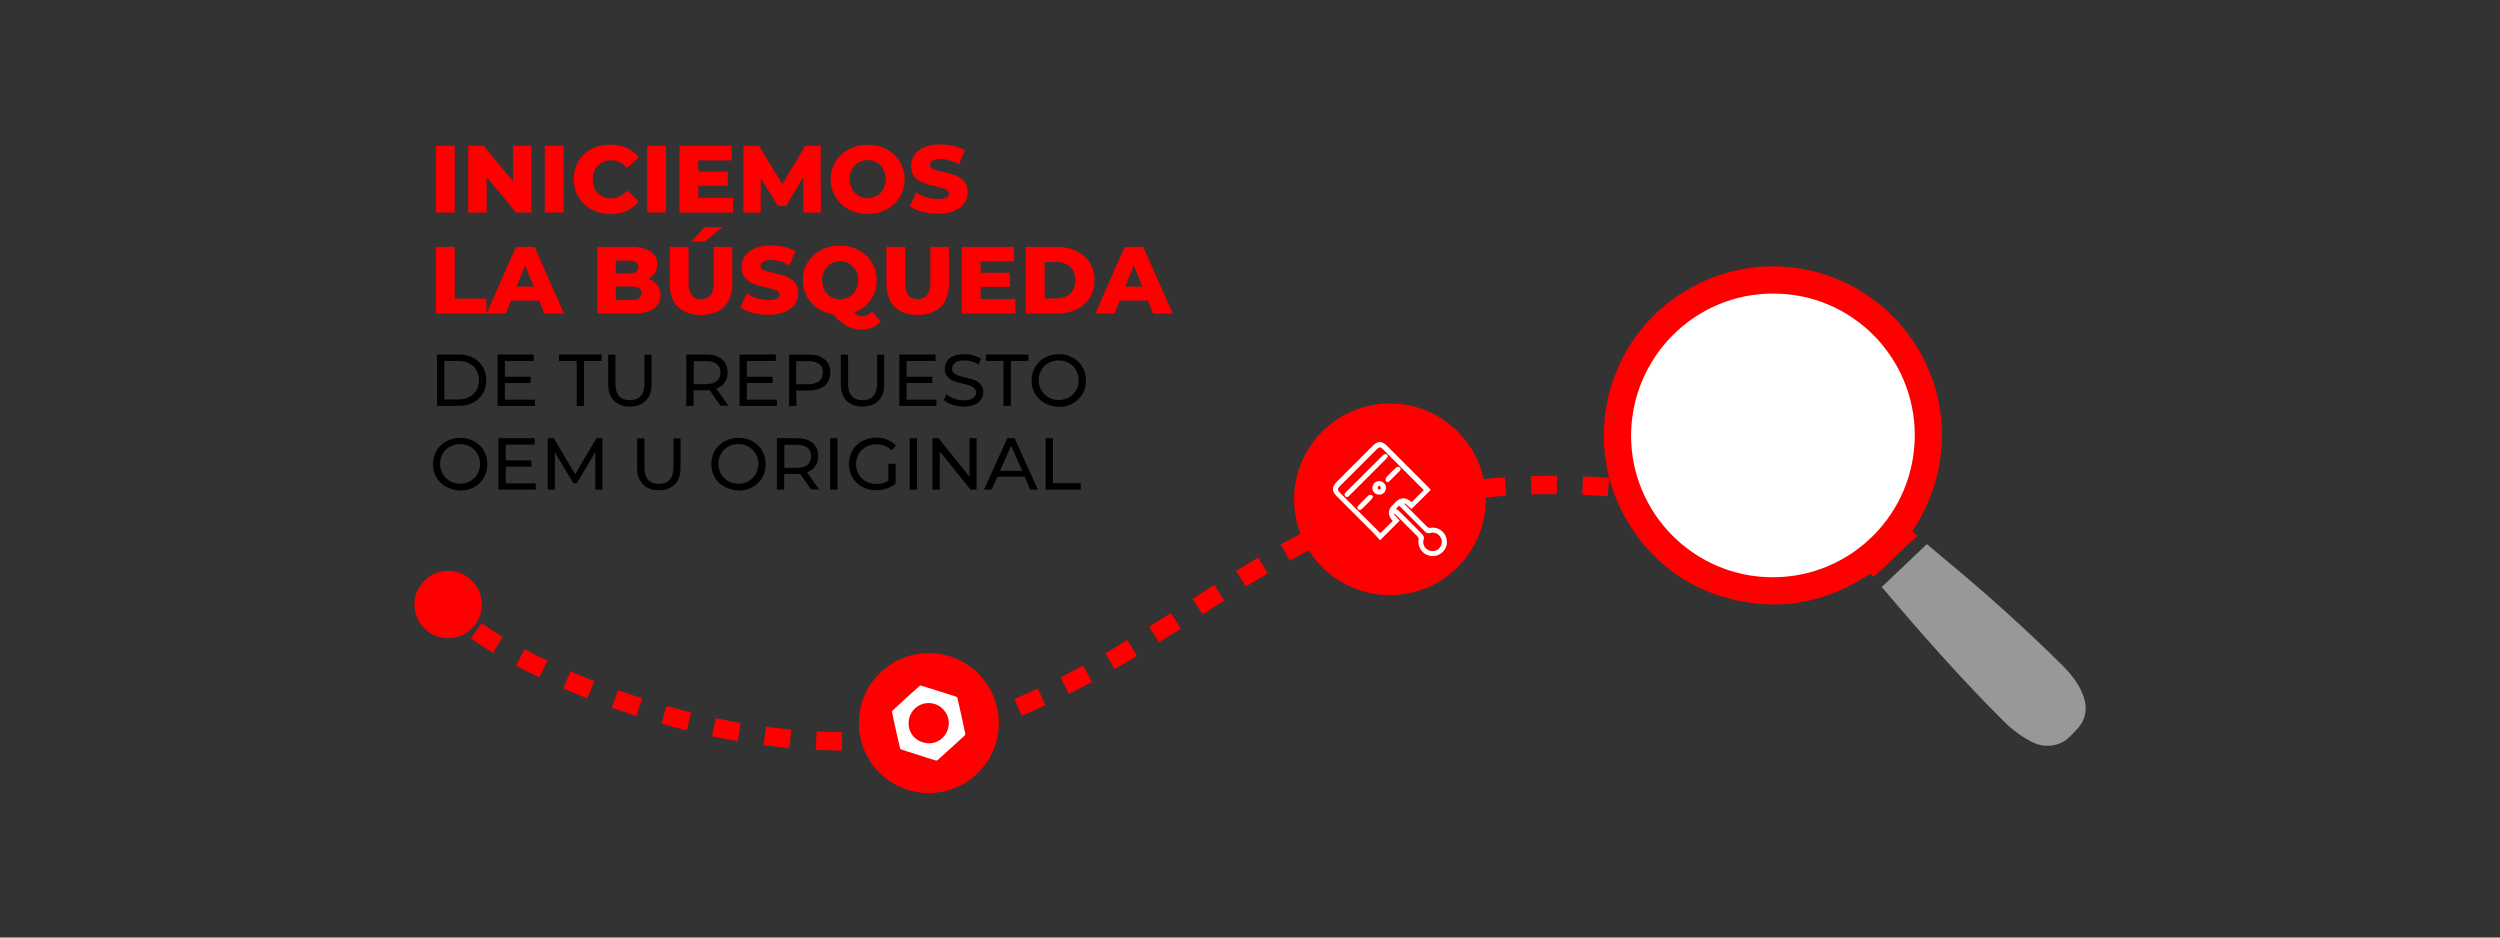 <?xml version="1.0" encoding="utf-8"?>
<!-- Generator: Adobe Illustrator 25.4.2, SVG Export Plug-In . SVG Version: 6.00 Build 0)  -->
<svg version="1.1" id="Capa_1" xmlns="http://www.w3.org/2000/svg" xmlns:xlink="http://www.w3.org/1999/xlink" x="0px" y="0px"
	 viewBox="0 0 1440 540" style="enable-background:new 0 0 1440 540;" xml:space="preserve">
<rect x="0" y="0" width="1440" height="540" fill="#333333" stroke="none"/>
<style type="text/css">
	.st0{fill:#FF0000;}
	.st1{fill:#FFFFFF;}
	.st2{fill:#FF0001;}
	.st3{fill:#989898;}
</style>
<g>
	<g>
		<path class="st0" d="M251.1,84h10.8v38.4h-10.8V84z"/>
		<path class="st0" d="M306.1,84v38.4h-8.9l-16.9-20.4v20.4h-10.6V84h8.9l16.9,20.4V84H306.1z"/>
		<path class="st0" d="M313.8,84h10.8v38.4h-10.8V84z"/>
		<path class="st0" d="M340.7,120.6c-3.2-1.7-5.7-4.1-7.5-7.1c-1.8-3-2.7-6.5-2.7-10.3c0-3.8,0.9-7.3,2.7-10.3
			c1.8-3,4.3-5.4,7.5-7.1c3.2-1.7,6.8-2.5,10.8-2.5c3.5,0,6.7,0.6,9.5,1.9c2.8,1.2,5.1,3,7,5.4l-6.9,6.2c-2.5-3-5.5-4.5-9-4.5
			c-2.1,0-3.9,0.5-5.6,1.4c-1.6,0.9-2.9,2.2-3.8,3.9c-0.9,1.7-1.3,3.6-1.3,5.7c0,2.2,0.4,4.1,1.3,5.7c0.9,1.7,2.2,2.9,3.8,3.9
			c1.6,0.9,3.5,1.4,5.6,1.4c3.5,0,6.6-1.5,9-4.5l6.9,6.2c-1.9,2.3-4.2,4.1-7,5.4c-2.8,1.2-6,1.9-9.5,1.9
			C347.5,123.1,343.9,122.3,340.7,120.6z"/>
		<path class="st0" d="M372.8,84h10.8v38.4h-10.8V84z"/>
		<path class="st0" d="M422.2,114v8.4h-30.8V84h30.1v8.4h-19.3v6.5h17v8.1h-17v7H422.2z"/>
		<path class="st0" d="M462.8,122.4l-0.1-20.3l-9.9,16.5H448l-9.8-16v19.8h-10V84h8.9l13.5,22.1L463.8,84h8.9l0.1,38.4H462.8z"/>
		<path class="st0" d="M488.9,120.6c-3.2-1.7-5.8-4.1-7.6-7.1c-1.8-3-2.8-6.4-2.8-10.2c0-3.8,0.9-7.2,2.8-10.2
			c1.8-3,4.4-5.4,7.6-7.1c3.2-1.7,6.9-2.6,10.9-2.6s7.7,0.9,10.9,2.6c3.2,1.7,5.8,4.1,7.6,7.1c1.8,3,2.8,6.4,2.8,10.2
			c0,3.8-0.9,7.2-2.8,10.2c-1.8,3-4.4,5.4-7.6,7.1c-3.2,1.7-6.9,2.6-10.9,2.6S492.1,122.3,488.9,120.6z M505.1,112.8
			c1.6-0.9,2.8-2.2,3.7-3.9c0.9-1.7,1.4-3.6,1.4-5.7c0-2.2-0.5-4.1-1.4-5.7c-0.9-1.7-2.2-2.9-3.7-3.9c-1.6-0.9-3.3-1.4-5.3-1.4
			c-1.9,0-3.7,0.5-5.3,1.4c-1.6,0.9-2.8,2.2-3.7,3.9c-0.9,1.7-1.4,3.6-1.4,5.7c0,2.2,0.5,4.1,1.4,5.7c0.9,1.7,2.2,2.9,3.7,3.9
			c1.6,0.9,3.3,1.4,5.3,1.4C501.7,114.1,503.5,113.7,505.1,112.8z"/>
		<path class="st0" d="M531.2,122c-2.9-0.8-5.3-1.8-7.1-3.1l3.6-8c1.7,1.1,3.7,2,6,2.7c2.3,0.7,4.5,1,6.7,1c4.2,0,6.2-1,6.2-3.1
			c0-1.1-0.6-1.9-1.8-2.4c-1.2-0.5-3.1-1.1-5.7-1.7c-2.9-0.6-5.3-1.3-7.2-2c-1.9-0.7-3.6-1.9-5-3.4c-1.4-1.6-2.1-3.7-2.1-6.4
			c0-2.3,0.6-4.4,1.9-6.3c1.3-1.9,3.2-3.4,5.7-4.5c2.5-1.1,5.7-1.6,9.3-1.6c2.5,0,5,0.3,7.5,0.8c2.4,0.6,4.6,1.4,6.5,2.5l-3.3,8.1
			c-3.7-2-7.2-3-10.6-3c-2.2,0-3.7,0.3-4.7,1c-1,0.6-1.5,1.5-1.5,2.5c0,1,0.6,1.8,1.8,2.3c1.2,0.5,3,1,5.6,1.6
			c2.9,0.6,5.3,1.3,7.3,2c1.9,0.7,3.6,1.8,5,3.4c1.4,1.6,2.1,3.7,2.1,6.3c0,2.3-0.6,4.4-1.9,6.2c-1.3,1.9-3.2,3.4-5.8,4.5
			c-2.6,1.1-5.7,1.7-9.3,1.7C537.2,123.1,534.2,122.7,531.2,122z"/>
		<path class="st0" d="M251.1,142.2h10.8V172h18.3v8.6h-29.1V142.2z"/>
		<path class="st0" d="M310.6,173.1h-16.2l-3,7.5h-11.1l16.9-38.4h10.7l17,38.4h-11.3L310.6,173.1z M307.4,165.1l-4.9-12.3
			l-4.9,12.3H307.4z"/>
		<path class="st0" d="M378.6,164.2c1.2,1.6,1.9,3.6,1.9,5.9c0,3.4-1.4,6-4.1,7.8c-2.7,1.8-6.6,2.7-11.7,2.7h-20.7v-38.4h19.6
			c4.9,0,8.6,0.9,11.2,2.7c2.6,1.8,3.8,4.2,3.8,7.3c0,1.8-0.4,3.5-1.3,4.9c-0.9,1.4-2.2,2.6-3.8,3.4
			C375.6,161.4,377.3,162.6,378.6,164.2z M354.7,150.1v7.4h7.5c3.7,0,5.5-1.2,5.5-3.7c0-2.4-1.8-3.7-5.5-3.7H354.7z M369.5,168.9
			c0-2.6-1.9-3.9-5.7-3.9h-9.1v7.8h9.1C367.6,172.8,369.5,171.5,369.5,168.9z"/>
		<path class="st0" d="M390.5,176.7c-3.2-3.1-4.7-7.5-4.7-13.2v-21.3h10.8v20.9c0,6.1,2.4,9.2,7.3,9.2c4.8,0,7.2-3.1,7.2-9.2v-20.9
			h10.7v21.3c0,5.7-1.6,10.1-4.7,13.2c-3.2,3.1-7.6,4.7-13.3,4.7S393.6,179.8,390.5,176.7z M405.8,130.8h10.4l-10.3,8.3h-7.5
			L405.8,130.8z"/>
		<path class="st0" d="M433.6,180.2c-2.9-0.8-5.3-1.8-7.1-3.1l3.6-8c1.7,1.1,3.7,2,6,2.7c2.3,0.7,4.5,1,6.7,1c4.2,0,6.2-1,6.2-3.1
			c0-1.1-0.6-1.9-1.8-2.4c-1.2-0.5-3.1-1.1-5.7-1.7c-2.9-0.6-5.3-1.3-7.2-2c-1.9-0.7-3.6-1.9-5-3.4c-1.4-1.6-2.1-3.7-2.1-6.4
			c0-2.3,0.6-4.4,1.9-6.3c1.3-1.9,3.2-3.4,5.7-4.5c2.5-1.1,5.7-1.6,9.3-1.6c2.5,0,5,0.3,7.5,0.8c2.4,0.6,4.6,1.4,6.5,2.5l-3.3,8.1
			c-3.7-2-7.2-3-10.6-3c-2.2,0-3.7,0.3-4.7,1c-1,0.6-1.5,1.5-1.5,2.5c0,1,0.6,1.8,1.8,2.3c1.2,0.5,3,1,5.6,1.6
			c2.9,0.6,5.3,1.3,7.3,2c1.9,0.7,3.6,1.8,5,3.4c1.4,1.6,2.1,3.7,2.1,6.3c0,2.3-0.6,4.4-1.9,6.2c-1.3,1.9-3.2,3.4-5.8,4.5
			c-2.6,1.1-5.7,1.7-9.3,1.7C439.5,181.4,436.5,181,433.6,180.2z"/>
		<path class="st0" d="M507.2,185c-1.3,1.6-2.8,2.8-4.7,3.6c-1.8,0.8-3.9,1.2-6.1,1.2c-2.1,0-4-0.3-5.8-0.8s-3.4-1.5-5.2-2.7
			c-1.7-1.3-3.7-3-5.8-5.3c-3.3-0.5-6.3-1.7-8.9-3.6c-2.6-1.8-4.6-4.1-6.1-6.9c-1.4-2.8-2.2-5.8-2.2-9.1c0-3.8,0.9-7.2,2.8-10.2
			c1.8-3,4.4-5.4,7.6-7.1c3.2-1.7,6.9-2.6,10.9-2.6s7.7,0.9,10.9,2.6c3.2,1.7,5.8,4.1,7.6,7.1c1.8,3,2.8,6.4,2.8,10.2
			c0,4.3-1.2,8.1-3.5,11.4c-2.4,3.3-5.5,5.7-9.5,7.1c0.7,0.8,1.5,1.4,2.2,1.7s1.5,0.5,2.3,0.5c2.2,0,4.1-0.9,5.8-2.7L507.2,185z
			 M474.9,167.1c0.9,1.7,2.2,2.9,3.7,3.9c1.6,0.9,3.3,1.4,5.3,1.4c1.9,0,3.7-0.5,5.3-1.4c1.6-0.9,2.8-2.2,3.7-3.9
			c0.9-1.7,1.4-3.6,1.4-5.7c0-2.2-0.5-4.1-1.4-5.7c-0.9-1.7-2.2-2.9-3.7-3.9c-1.6-0.9-3.3-1.4-5.3-1.4c-1.9,0-3.7,0.5-5.3,1.4
			c-1.6,0.9-2.8,2.2-3.7,3.9c-0.9,1.7-1.4,3.6-1.4,5.7C473.6,163.6,474,165.5,474.9,167.1z"/>
		<path class="st0" d="M515.3,176.7c-3.2-3.1-4.7-7.5-4.7-13.2v-21.3h10.8v20.9c0,6.1,2.4,9.2,7.3,9.2c4.8,0,7.2-3.1,7.2-9.2v-20.9
			h10.7v21.3c0,5.7-1.6,10.1-4.7,13.2c-3.2,3.1-7.6,4.7-13.3,4.7S518.5,179.8,515.3,176.7z"/>
		<path class="st0" d="M584.8,172.2v8.4H554v-38.4h30.1v8.4h-19.3v6.5h17v8.1h-17v7H584.8z"/>
		<path class="st0" d="M590.8,142.2h18.1c4.2,0,7.9,0.8,11.2,2.4c3.3,1.6,5.8,3.8,7.6,6.7c1.8,2.9,2.7,6.3,2.7,10.1
			c0,3.9-0.9,7.3-2.7,10.1c-1.8,2.9-4.3,5.1-7.6,6.7c-3.3,1.6-7,2.4-11.2,2.4h-18.1V142.2z M608.5,171.9c3.3,0,5.9-0.9,7.9-2.8
			c2-1.9,3-4.4,3-7.7c0-3.3-1-5.9-3-7.7c-2-1.9-4.6-2.8-7.9-2.8h-6.8v21H608.5z"/>
		<path class="st0" d="M661.2,173.1H645l-3,7.5h-11.1l16.9-38.4h10.7l17,38.4h-11.3L661.2,173.1z M658,165.1l-4.9-12.3l-4.9,12.3
			H658z"/>
		<path d="M251.7,204.2h12.5c3.1,0,5.9,0.6,8.3,1.9c2.4,1.2,4.3,3,5.6,5.2c1.3,2.2,2,4.8,2,7.7s-0.7,5.5-2,7.7
			c-1.3,2.2-3.2,4-5.6,5.2c-2.4,1.2-5.2,1.9-8.3,1.9h-12.5V204.2z M263.9,230.1c2.4,0,4.5-0.5,6.3-1.4c1.8-0.9,3.2-2.2,4.2-3.9
			c1-1.7,1.5-3.6,1.5-5.8c0-2.2-0.5-4.1-1.5-5.8c-1-1.7-2.4-3-4.2-3.9s-3.9-1.4-6.3-1.4h-8v22.2H263.9z"/>
		<path d="M308.1,230.1v3.7h-21.5v-29.6h20.9v3.7h-16.7v9.1h14.8v3.6h-14.8v9.6H308.1z"/>
		<path d="M332.1,207.9H322v-3.7h24.5v3.7h-10.1v25.9h-4.2V207.9z"/>
		<path d="M353.6,230.8c-2.2-2.3-3.3-5.5-3.3-9.7v-16.8h4.2v16.7c0,6.3,2.8,9.5,8.3,9.5c2.7,0,4.8-0.8,6.2-2.3
			c1.4-1.6,2.2-4,2.2-7.2v-16.7h4.1v16.8c0,4.3-1.1,7.5-3.3,9.7c-2.2,2.2-5.3,3.4-9.2,3.4S355.8,233,353.6,230.8z"/>
		<path d="M415.1,233.8l-6.4-9.1c-0.8,0.1-1.4,0.1-1.9,0.1h-7.3v9h-4.2v-29.6h11.5c3.8,0,6.8,0.9,9,2.7c2.2,1.8,3.3,4.4,3.3,7.6
			c0,2.3-0.6,4.2-1.7,5.8c-1.1,1.6-2.7,2.8-4.8,3.5l7,9.9H415.1z M412.9,219.5c1.4-1.2,2.1-2.8,2.1-4.9c0-2.1-0.7-3.8-2.1-4.9
			c-1.4-1.1-3.5-1.7-6.1-1.7h-7.2v13.3h7.2C409.4,221.2,411.5,220.6,412.9,219.5z"/>
		<path d="M447.5,230.1v3.7h-21.5v-29.6h20.9v3.7h-16.7v9.1h14.8v3.6h-14.8v9.6H447.5z"/>
		<path d="M475,207c2.2,1.8,3.3,4.4,3.3,7.6c0,3.2-1.1,5.7-3.3,7.6c-2.2,1.8-5.2,2.7-9,2.7h-7.3v9h-4.2v-29.6h11.5
			C469.7,204.2,472.8,205.1,475,207z M471.9,219.5c1.4-1.1,2.1-2.8,2.1-4.9c0-2.1-0.7-3.8-2.1-4.9c-1.4-1.1-3.5-1.7-6.1-1.7h-7.2
			v13.3h7.2C468.5,221.2,470.5,220.6,471.9,219.5z"/>
		<path d="M487.6,230.8c-2.2-2.3-3.3-5.5-3.3-9.7v-16.8h4.2v16.7c0,6.3,2.8,9.5,8.3,9.5c2.7,0,4.8-0.8,6.2-2.3
			c1.4-1.6,2.2-4,2.2-7.2v-16.7h4.1v16.8c0,4.3-1.1,7.5-3.3,9.7c-2.2,2.2-5.3,3.4-9.2,3.4S489.8,233,487.6,230.8z"/>
		<path d="M539.4,230.1v3.7H518v-29.6h20.9v3.7h-16.7v9.1H537v3.6h-14.8v9.6H539.4z"/>
		<path d="M548.5,233.1c-2.1-0.7-3.7-1.6-4.9-2.7l1.6-3.3c1.1,1,2.6,1.8,4.3,2.5c1.8,0.6,3.6,1,5.4,1c2.5,0,4.3-0.4,5.5-1.2
			c1.2-0.8,1.8-1.9,1.8-3.3c0-1-0.3-1.8-1-2.5c-0.7-0.6-1.5-1.1-2.5-1.5c-1-0.3-2.3-0.7-4.1-1.1c-2.2-0.5-4-1.1-5.4-1.6
			c-1.4-0.5-2.5-1.4-3.5-2.5c-1-1.1-1.5-2.6-1.5-4.5c0-1.6,0.4-3,1.2-4.3c0.8-1.3,2.1-2.3,3.8-3c1.7-0.8,3.8-1.1,6.3-1.1
			c1.7,0,3.5,0.2,5.2,0.7s3.1,1.1,4.4,1.9l-1.4,3.4c-1.2-0.8-2.6-1.4-4-1.8c-1.4-0.4-2.8-0.6-4.1-0.6c-2.4,0-4.2,0.4-5.4,1.3
			c-1.2,0.9-1.8,2-1.8,3.4c0,1,0.3,1.8,1,2.5s1.5,1.1,2.5,1.5c1,0.4,2.4,0.7,4.1,1.1c2.2,0.5,4,1.1,5.4,1.6c1.4,0.5,2.5,1.4,3.5,2.5
			c1,1.1,1.5,2.6,1.5,4.4c0,1.5-0.4,3-1.3,4.2c-0.8,1.3-2.1,2.3-3.8,3c-1.7,0.7-3.8,1.1-6.3,1.1
			C552.7,234.2,550.5,233.8,548.5,233.1z"/>
		<path d="M578,207.9h-10.1v-3.7h24.5v3.7h-10.1v25.9H578V207.9z"/>
		<path d="M601.8,232.2c-2.4-1.3-4.3-3.1-5.6-5.4c-1.4-2.3-2-4.9-2-7.7c0-2.8,0.7-5.4,2-7.7c1.4-2.3,3.2-4.1,5.6-5.4
			c2.4-1.3,5.1-2,8.1-2c3,0,5.6,0.7,8,2c2.4,1.3,4.3,3.1,5.6,5.4c1.4,2.3,2,4.9,2,7.8c0,2.9-0.7,5.5-2,7.8c-1.4,2.3-3.2,4.1-5.6,5.4
			c-2.4,1.3-5.1,2-8,2C606.9,234.2,604.2,233.5,601.8,232.2z M615.7,228.9c1.7-1,3.1-2.3,4.1-4.1c1-1.7,1.5-3.7,1.5-5.8
			s-0.5-4.1-1.5-5.8c-1-1.7-2.4-3.1-4.1-4.1s-3.7-1.5-5.9-1.5c-2.2,0-4.1,0.5-5.9,1.5c-1.8,1-3.1,2.3-4.1,4.1
			c-1,1.7-1.5,3.7-1.5,5.8s0.5,4.1,1.5,5.8c1,1.7,2.4,3.1,4.1,4.1c1.8,1,3.7,1.5,5.9,1.5C612,230.4,614,229.9,615.7,228.9z"/>
		<path d="M257,280.4c-2.4-1.3-4.3-3.1-5.6-5.4c-1.4-2.3-2-4.9-2-7.7c0-2.8,0.7-5.4,2-7.7c1.4-2.3,3.2-4.1,5.6-5.4
			c2.4-1.3,5.1-2,8.1-2c3,0,5.6,0.7,8,2c2.4,1.3,4.3,3.1,5.6,5.4c1.4,2.3,2,4.9,2,7.8c0,2.9-0.7,5.5-2,7.8c-1.4,2.3-3.2,4.1-5.6,5.4
			c-2.4,1.3-5.1,2-8,2C262,282.4,259.4,281.7,257,280.4z M270.9,277.1c1.7-1,3.1-2.3,4.1-4.1c1-1.7,1.5-3.7,1.5-5.8
			s-0.5-4.1-1.5-5.8c-1-1.7-2.4-3.1-4.1-4.1s-3.7-1.5-5.9-1.5c-2.2,0-4.1,0.5-5.9,1.5c-1.8,1-3.1,2.3-4.1,4.1
			c-1,1.7-1.5,3.7-1.5,5.8s0.5,4.1,1.5,5.8c1,1.7,2.4,3.1,4.1,4.1c1.8,1,3.7,1.5,5.9,1.5C267.2,278.6,269.2,278.1,270.9,277.1z"/>
		<path d="M308.6,278.3v3.7h-21.5v-29.6h20.9v3.7h-16.7v9.1h14.8v3.6h-14.8v9.6H308.6z"/>
		<path d="M342.9,282l0-21.6l-10.7,18h-1.9l-10.7-17.8V282h-4.1v-29.6h3.5l12.3,20.8l12.2-20.8h3.5l0,29.6H342.9z"/>
		<path d="M370.3,279c-2.2-2.3-3.3-5.5-3.3-9.7v-16.8h4.2v16.7c0,6.3,2.8,9.5,8.3,9.5c2.7,0,4.8-0.8,6.2-2.3c1.4-1.6,2.2-4,2.2-7.2
			v-16.7h4.1v16.8c0,4.3-1.1,7.5-3.3,9.7c-2.2,2.2-5.3,3.4-9.2,3.4S372.5,281.2,370.3,279z"/>
		<path d="M417.3,280.4c-2.4-1.3-4.3-3.1-5.6-5.4c-1.4-2.3-2-4.9-2-7.7c0-2.8,0.7-5.4,2-7.7c1.4-2.3,3.2-4.1,5.6-5.4
			c2.4-1.3,5.1-2,8.1-2c3,0,5.6,0.7,8,2c2.4,1.3,4.3,3.1,5.6,5.4c1.4,2.3,2,4.9,2,7.8c0,2.9-0.7,5.5-2,7.8c-1.4,2.3-3.2,4.1-5.6,5.4
			c-2.4,1.3-5.1,2-8,2C422.4,282.4,419.7,281.7,417.3,280.4z M431.2,277.1c1.7-1,3.1-2.3,4.1-4.1c1-1.7,1.5-3.7,1.5-5.8
			s-0.5-4.1-1.5-5.8c-1-1.7-2.4-3.1-4.1-4.1s-3.7-1.5-5.9-1.5c-2.2,0-4.1,0.5-5.9,1.5c-1.8,1-3.1,2.3-4.1,4.1
			c-1,1.7-1.5,3.7-1.5,5.8s0.5,4.1,1.5,5.8c1,1.7,2.4,3.1,4.1,4.1c1.8,1,3.7,1.5,5.9,1.5C427.5,278.6,429.5,278.1,431.2,277.1z"/>
		<path d="M467.3,282l-6.4-9.1c-0.8,0.1-1.4,0.1-1.9,0.1h-7.3v9h-4.2v-29.6h11.5c3.8,0,6.8,0.9,9,2.7c2.2,1.8,3.3,4.4,3.3,7.6
			c0,2.3-0.6,4.2-1.7,5.8c-1.1,1.6-2.7,2.8-4.8,3.5l7,9.9H467.3z M465.1,267.7c1.4-1.2,2.1-2.8,2.1-4.9c0-2.1-0.7-3.8-2.1-4.9
			c-1.4-1.1-3.5-1.7-6.1-1.7h-7.2v13.3h7.2C461.6,269.4,463.7,268.9,465.1,267.7z"/>
		<path d="M478.2,252.4h4.2V282h-4.2V252.4z"/>
		<path d="M511.8,267.1h4.1v11.5c-1.5,1.2-3.2,2.1-5.1,2.8c-1.9,0.6-4,1-6.1,1c-3,0-5.7-0.7-8.1-2c-2.4-1.3-4.3-3.1-5.6-5.4
			c-1.4-2.3-2-4.9-2-7.8c0-2.9,0.7-5.5,2-7.8c1.4-2.3,3.3-4.1,5.7-5.4c2.4-1.3,5.1-1.9,8.1-1.9c2.4,0,4.5,0.4,6.4,1.2
			c1.9,0.8,3.6,1.9,4.9,3.4l-2.6,2.6c-2.4-2.3-5.2-3.4-8.6-3.4c-2.3,0-4.3,0.5-6.1,1.5c-1.8,1-3.2,2.3-4.2,4.1
			c-1,1.7-1.5,3.7-1.5,5.9c0,2.1,0.5,4.1,1.5,5.8c1,1.7,2.4,3.1,4.2,4.1c1.8,1,3.8,1.5,6,1.5c2.6,0,5-0.6,6.9-1.9V267.1z"/>
		<path d="M524,252.4h4.2V282H524V252.4z"/>
		<path d="M562.5,252.4V282h-3.5L541.3,260V282h-4.2v-29.6h3.5l17.8,22.1v-22.1H562.5z"/>
		<path d="M590.2,274.6h-15.7l-3.3,7.4h-4.4l13.4-29.6h4.2l13.4,29.6h-4.4L590.2,274.6z M588.8,271.2l-6.4-14.5l-6.4,14.5H588.8z"/>
		<path d="M602.3,252.4h4.2v25.9h16v3.7h-20.2V252.4z"/>
	</g>
	<g>
		<path class="st0" d="M259,357.9c-2.8-2.8-4.7-5.2-5.7-7.4l9.7-4.5c0.2,0.5,1,1.8,3.5,4.3L259,357.9z"/>
		<path class="st0" d="M485,432.3c-5,0-10-0.1-15.1-0.4l0.5-10.6c4.9,0.2,9.8,0.4,14.6,0.4L485,432.3z M500.1,432l-0.5-10.6
			c4.9-0.2,9.8-0.6,14.5-1.1l1.1,10.6C510.2,431.4,505.1,431.8,500.1,432z M454.8,430.9c-4.9-0.5-10-1-15-1.7l1.4-10.6
			c4.9,0.6,9.7,1.2,14.5,1.6L454.8,430.9z M530.2,429l-1.6-10.5c4.8-0.8,9.6-1.6,14.3-2.7l2.3,10.4
			C540.2,427.3,535.2,428.2,530.2,429z M424.9,426.9c-4.9-0.8-9.9-1.8-14.8-2.8l2.2-10.4c4.8,1,9.6,1.9,14.4,2.8L424.9,426.9z
			 M559.8,422.5l-2.9-10.2c4.7-1.3,9.3-2.8,13.8-4.4l3.6,10C569.6,419.6,564.7,421.2,559.8,422.5z M395.5,420.7
			c-4.8-1.2-9.7-2.5-14.5-3.9l2.9-10.2c4.7,1.3,9.5,2.6,14.2,3.8L395.5,420.7z M366.6,412.4c-4.8-1.5-9.5-3.2-14.2-4.8l3.6-10
			c4.6,1.6,9.3,3.2,13.9,4.7L366.6,412.4z M588.5,412.4l-4.2-9.8c4.5-1.9,9-3.9,13.4-6l4.5,9.6C597.6,408.4,593,410.4,588.5,412.4z
			 M338.3,402.3c-4.7-1.9-9.4-3.8-13.9-5.8l4.3-9.8c4.4,1.9,9,3.8,13.6,5.6L338.3,402.3z M615.7,399.7l-4.8-9.5
			c4.3-2.2,8.7-4.5,13-6.8l5.1,9.4C624.5,395.1,620,397.5,615.7,399.7z M310.7,390.2c-4.6-2.2-9.1-4.5-13.5-6.8l5-9.4
			c4.2,2.2,8.6,4.5,13.1,6.6L310.7,390.2z M642,385.4l-5.3-9.2c4.1-2.4,8.3-4.8,12.7-7.5l5.5,9.1C650.4,380.5,646.2,383,642,385.4z
			 M284,376c-4.7-2.8-9-5.6-12.8-8.3l6.1-8.7c3.6,2.5,7.7,5.2,12.2,7.8L284,376z M667.6,370l-5.7-9c3.8-2.4,7.8-4.9,12.5-7.9l5.8,9
			C675.4,365,671.4,367.5,667.6,370z M692.7,353.9l-5.8-8.9c4.2-2.7,8.3-5.4,12.5-8.1l5.8,9C701,348.5,696.8,351.2,692.7,353.9z
			 M717.6,337.9l-5.6-9c4.6-2.8,8.7-5.4,12.8-7.8l5.4,9.2C726.2,332.6,722.1,335.1,717.6,337.9z M742.9,322.9l-5.2-9.3
			c4.5-2.5,9-4.9,13.3-7l4.8,9.5C751.6,318.2,747.3,320.5,742.9,322.9z M769,309.8l-4.4-9.7c4.6-2.1,9.3-4,13.9-5.8l3.9,9.9
			C778,305.9,773.5,307.8,769,309.8z M796.1,299.3l-3.3-10.1c4.8-1.6,9.6-3,14.5-4.4l2.8,10.3C805.4,296.3,800.7,297.7,796.1,299.3z
			 M824.2,291.6l-2.2-10.4c4.9-1.1,9.9-2,14.8-2.8l1.7,10.5C833.7,289.7,828.9,290.6,824.2,291.6z M955.4,288.6
			c-4.9-0.6-9.9-1.1-14.6-1.6l1-10.6c4.9,0.5,9.9,1,14.9,1.6L955.4,288.6z M853,286.9l-1.2-10.6c4.9-0.6,9.9-1,15-1.4l0.8,10.6
			C862.6,285.9,857.7,286.4,853,286.9z M926.1,285.8c-4.9-0.3-9.9-0.6-14.7-0.8l0.4-10.6c4.9,0.2,9.9,0.5,15,0.8L926.1,285.8z
			 M882.1,284.8l-0.3-10.6c4.1-0.1,8.3-0.2,12.4-0.2c0.9,0,1.7,0,2.6,0l-0.1,10.6c-0.9,0-1.7,0-2.5,0
			C890.2,284.6,886.1,284.7,882.1,284.8z"/>
		<path class="st0" d="M977.7,291.7c-2.5-0.4-4.9-0.8-7.4-1.1l1.5-10.5c2.5,0.4,5,0.7,7.5,1.1L977.7,291.7z"/>
	</g>
	<circle class="st1" cx="1023.7" cy="250.8" r="86.9"/>
	<path class="st2" d="M1101.5,306.1c0.9,0.9,1.7,1.6,2.8,2.6c-8.4,7.9-16.7,15.8-25.1,23.7c0.3,0.3,0.5,0.6,0.8,0.9
		c-0.8-0.9-1.7-1.9-2.6-2.9c-26.7,17.7-55.1,22.4-85.4,13.2c-22.8-6.9-40.5-20.9-53.2-41c-26-41.2-16.9-93.6,17.3-124.2
		c36-32.1,89.3-33.5,126.8-2.9C1117.9,204.1,1132.8,257.9,1101.5,306.1z M1021.1,169.1c-44.9,0-81.5,36.7-81.6,81.8
		c0,45.1,36.7,81.7,81.8,81.6c45.1-0.1,81.7-36.7,81.6-82C1102.9,206.2,1067,168.9,1021.1,169.1z"/>
	<path class="st3" d="M1083.9,338.1c8.6-8.2,17.2-16.3,26-24.7c4.3,3.6,9,7.7,13.9,11.7c22,18.3,43.2,37.5,63.6,57.6
		c5.7,5.7,10.8,11.9,13.1,19.7c1.8,6.1,0.8,11.9-3.4,16.8c-1.9,2.2-3.9,4.2-6,6.1c-5,4.6-13.4,5.6-20,2.4
		c-6.3-3.1-11.9-7.2-16.8-12.1c-24.4-24.3-47.1-50-69.3-76.2C1084.6,339.2,1084.4,338.8,1083.9,338.1z"/>
	<circle class="st0" cx="258.1" cy="348.2" r="19.4"/>
	<circle class="st0" cx="800.6" cy="287.6" r="55.2"/>
	<circle class="st0" cx="535" cy="416.5" r="40.3"/>
	<g>
		<g>
			<path class="st1" d="M824.1,282.2c-3.7,3.7-7.3,7.3-11.1,11c-1.2-1.1-2.4-2.2-3.7-3.3c-0.1,0.1-0.2,0.2-0.3,0.3
				c0.3,0.3,0.5,0.7,0.8,1c4,4,8,8,12,12c0.7,0.7,1.3,1,2.4,0.8c4.9-0.6,9,3,9.2,8c0.2,4.6-3.8,8.5-8.4,8.3
				c-4.9-0.2-8.5-4.3-7.9-9.1c0.1-1.1-0.1-1.8-0.9-2.5c-4-3.9-7.9-7.9-11.9-11.9c-0.3-0.3-0.7-0.6-1-0.9c-0.1,0.1-0.3,0.2-0.4,0.3
				c1.1,1.3,2.2,2.5,3.3,3.7c-3.7,3.7-7.3,7.3-11.3,11.3c-1.6-1.8-3.3-3.7-5.1-5.5c-6.6-6.6-13.2-13.2-19.8-19.8c-3-3-3-5.4,0-8.4
				c7-7,13.9-13.9,20.9-20.9c2.7-2.7,5.1-2.6,7.8,0c8,8,16.1,16.1,24.1,24.1C823.3,281.3,823.7,281.8,824.1,282.2z M820,282.4
				c-0.1-0.2-0.2-0.3-0.2-0.4c-7.8-7.8-15.6-15.6-23.4-23.4c-1.3-1.3-2-1.2-3.4,0.2c-7,7-14,14-21,21c-1.8,1.8-1.8,2.3,0,4.2
				c7.5,7.5,14.9,14.9,22.4,22.4c0.3,0.3,0.6,0.5,0.8,0.6c2.4-2.3,4.6-4.6,7-6.9c-0.2-0.2-0.3-0.4-0.5-0.6c-2.4-2.9-2.3-5.8,0.3-8.4
				c0.8-0.8,1.6-1.6,2.4-2.4c2.2-2.1,5.2-2.2,7.6-0.3c0.4,0.3,0.8,0.6,1.1,0.9C815.4,286.9,817.7,284.6,820,282.4z M804.1,293.1
				c0.6,0.4,1.2,0.7,1.6,1.1c4.5,4.4,8.9,8.9,13.3,13.3c1,1,1.4,1.8,1,3.3c-0.7,2.5,0.4,4.8,2.6,6c2.1,1.1,4.6,0.8,6.3-0.9
				c1.7-1.7,2.1-4.4,0.9-6.4c-1.2-2.1-3.6-3.2-6.1-2.5c-1.3,0.4-2.1,0-3-0.9c-4.5-4.5-9-9-13.5-13.6c-0.4-0.4-0.9-0.8-1.4-1.3
				C805.3,291.9,804.9,292.3,804.1,293.1z"/>
			<path class="st1" d="M799.5,262.8c-0.4,0.5-0.6,1-1,1.4c-7.1,7.1-14.2,14.2-21.3,21.3c-0.7,0.7-1.5,1.2-2.3,0.3
				c-0.8-0.8-0.4-1.6,0.3-2.3c7.2-7.1,14.3-14.3,21.5-21.4c0.4-0.4,1.3-0.6,1.9-0.5C798.9,261.6,799.2,262.3,799.5,262.8z"/>
			<path class="st1" d="M794.3,284.9c-2.1,0-3.9-1.8-3.8-3.9c0-2.2,1.8-4,4-3.9c2.2,0.1,3.9,1.9,3.8,4.1
				C798.2,283.4,796.5,285,794.3,284.9z M794.5,279.5c-0.5,0.7-1,1.1-1,1.5c0,0.3,0.6,1,0.8,1c0.4-0.1,1-0.5,1.1-0.9
				C795.4,280.8,794.9,280.3,794.5,279.5z"/>
			<path class="st1" d="M806.9,270.1c-0.3,0.5-0.5,0.9-0.7,1.2c-1.9,1.9-3.8,3.8-5.7,5.7c-0.7,0.7-1.6,1.1-2.2,0.1
				c-0.3-0.5-0.2-1.7,0.2-2.2c1.8-2,3.7-3.8,5.6-5.6c0.4-0.4,1.2-0.5,1.8-0.4C806.2,269,806.5,269.6,806.9,270.1z"/>
			<path class="st1" d="M790.9,286.2c-0.4,0.6-0.6,1.1-1,1.5c-1.7,1.8-3.5,3.5-5.3,5.3c-0.7,0.7-1.5,1.2-2.3,0.4
				c-0.9-0.9-0.4-1.7,0.4-2.5c1.8-1.8,3.6-3.7,5.5-5.5c0.4-0.4,1.2-0.4,1.8-0.4C790.3,285.1,790.5,285.7,790.9,286.2z"/>
		</g>
	</g>
	<path class="st1" d="M530.9,435.5c-2.7-0.9-5.4-1.7-8.1-2.6c-1.3-0.4-2.6-0.9-3.9-1.3c-0.2-0.1-0.3-0.3-0.4-0.4
		c-0.7-2.9-1.3-5.7-2-8.6c-0.6-2.6-1.1-5.1-1.7-7.7c-0.3-1.6-0.6-3.1-1-4.7c-0.1-0.3,0-0.6,0.2-0.8c0.9-0.9,1.9-1.7,2.8-2.6
		c1.7-1.6,3.5-3.2,5.2-4.8c1.3-1.2,2.6-2.4,4-3.6c1.3-1.1,2.5-2.3,3.8-3.4c0.2-0.2,0.4-0.2,0.7-0.1c2.8,0.9,5.6,1.7,8.4,2.6
		c3.9,1.2,7.7,2.5,11.6,3.7c0.6,0.2,0.9,0.5,1,1c0.5,2.2,1,4.3,1.5,6.5c0.6,2.8,1.2,5.6,1.8,8.4c0.4,1.8,0.8,3.6,1.2,5.4
		c0.1,0.5,0,0.8-0.4,1.2c-2,1.8-4,3.7-6,5.5c-2.7,2.5-5.5,5-8.3,7.5c-0.5,0.4-1,0.9-1.5,1.3c-0.1,0.1-0.4,0.1-0.6,0.1
		c-2.3-0.7-4.6-1.4-6.8-2.1C532,435.8,531.5,435.6,530.9,435.5C530.9,435.5,530.9,435.5,530.9,435.5z M523.9,413.1
		c-1.9,6.2,1.3,12.6,7.7,14.5c6.5,2,12.6-1.7,14.4-7.7c1.9-6-1.6-12.5-7.6-14.4C532.3,403.6,525.8,406.9,523.9,413.1z"/>
</g>
<g>
</g>
<g>
</g>
<g>
</g>
<g>
</g>
<g>
</g>
<g>
</g>
<g>
</g>
<g>
</g>
<g>
</g>
<g>
</g>
<g>
</g>
</svg>
